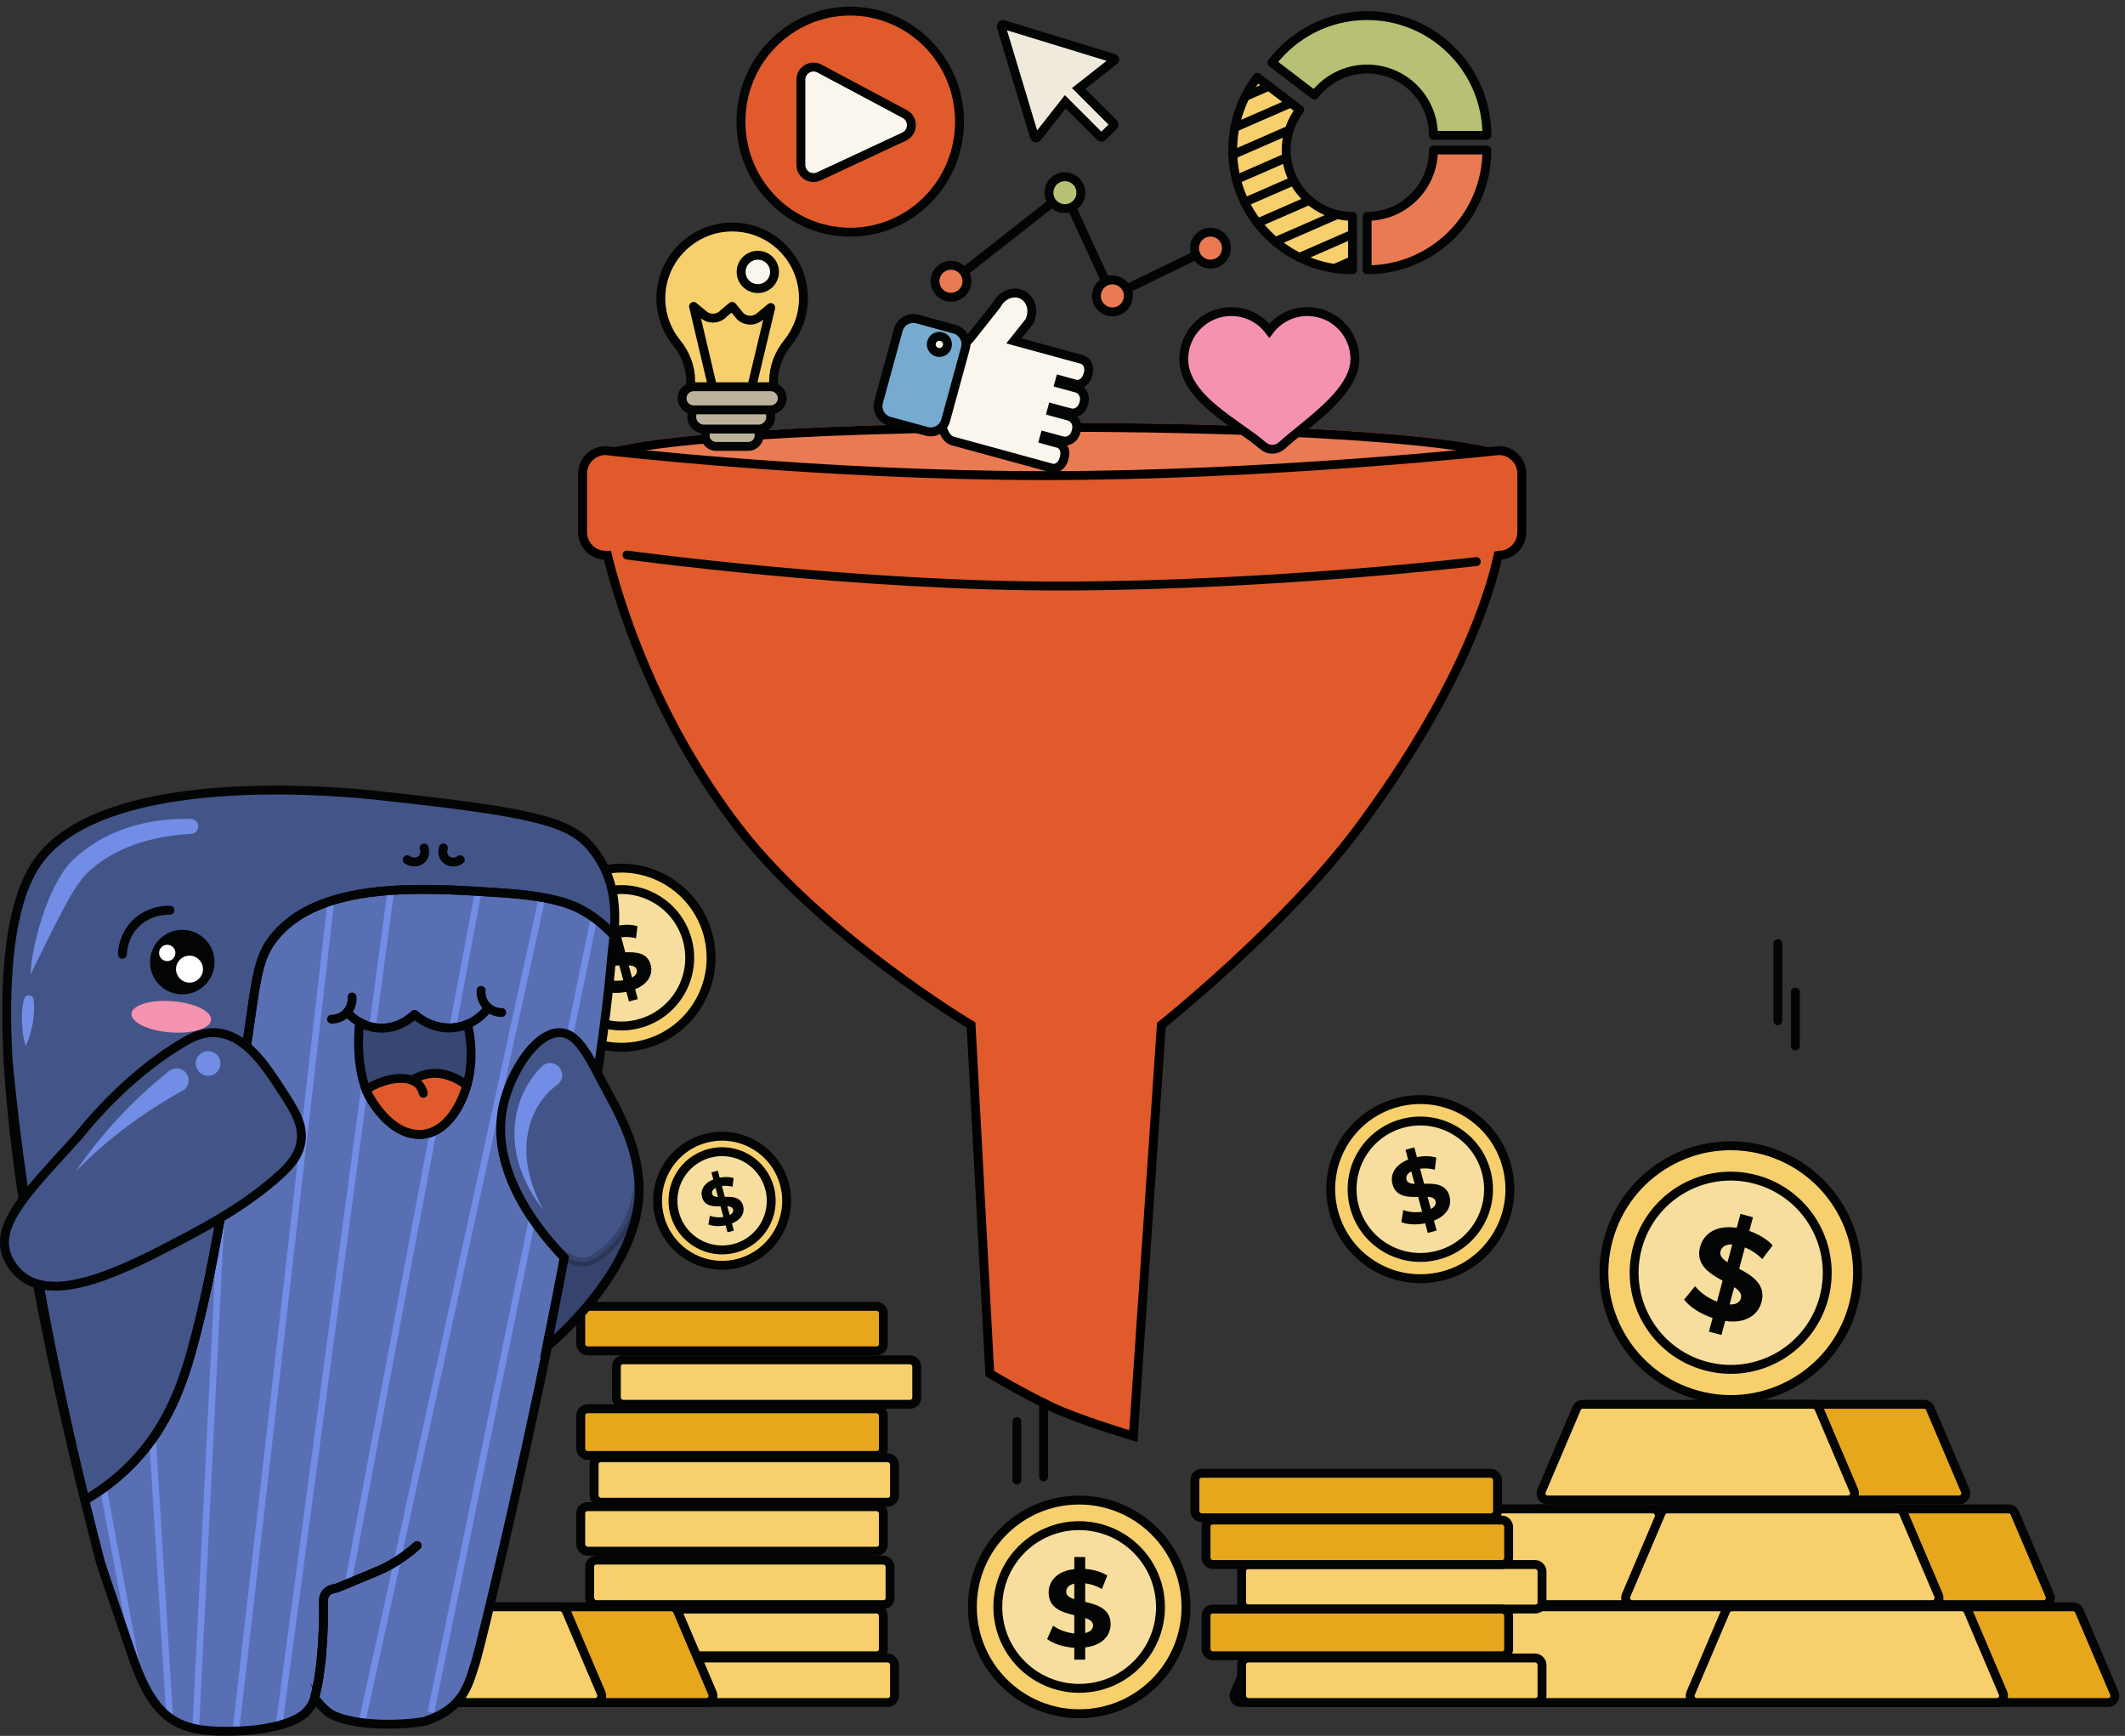 <svg width="955" height="780" viewBox="0 0 955 780" fill="none" xmlns="http://www.w3.org/2000/svg">
<rect x="0" y="0" width="955" height="780" fill="#333333" stroke="none"/>
<path d="M429.934 124.762L478.582 86.576L499.919 132.95L544.01 111.497" stroke="#020504" stroke-width="4" stroke-linecap="round" stroke-linejoin="round"/>
<path d="M423.793 132.591C427.224 134.572 431.613 133.397 433.594 129.965C435.576 126.533 434.4 122.144 430.968 120.163C427.536 118.181 423.148 119.357 421.166 122.789C419.185 126.221 420.361 130.61 423.793 132.591Z" fill="#EA7A53" stroke="#020504" stroke-width="4" stroke-linecap="round" stroke-linejoin="round"/>
<path d="M496.332 139.165C499.764 141.146 504.152 139.97 506.133 136.538C508.115 133.106 506.939 128.718 503.507 126.737C500.075 124.755 495.687 125.931 493.705 129.363C491.724 132.795 492.9 137.183 496.332 139.165Z" fill="#EA7A53" stroke="#020504" stroke-width="4" stroke-linecap="round" stroke-linejoin="round"/>
<path d="M540.423 117.711C543.855 119.692 548.244 118.516 550.225 115.084C552.207 111.652 551.031 107.264 547.599 105.283C544.167 103.301 539.779 104.477 537.797 107.909C535.816 111.341 536.992 115.729 540.423 117.711Z" fill="#EA7A53" stroke="#020504" stroke-width="4" stroke-linecap="round" stroke-linejoin="round"/>
<path d="M474.996 92.79C478.428 94.772 482.816 93.596 484.797 90.164C486.779 86.732 485.603 82.344 482.171 80.362C478.739 78.381 474.351 79.556 472.369 82.988C470.388 86.42 471.564 90.809 474.996 92.79Z" fill="#B7C074" stroke="#020504" stroke-width="4" stroke-linecap="round" stroke-linejoin="round"/>
<path d="M677.187 523.94C671.434 502.469 649.361 489.713 627.885 495.448C606.41 501.184 593.664 523.239 599.417 544.71C605.17 566.18 627.243 578.936 648.719 573.201C670.194 567.466 682.94 545.411 677.187 523.94Z" fill="#F7D06D" stroke="#020504" stroke-width="4" stroke-miterlimit="10"/>
<path d="M667.912 526.452C663.53 510.101 646.722 500.387 630.369 504.754C614.016 509.122 604.311 525.917 608.692 542.268C613.073 558.619 629.882 568.333 646.235 563.966C662.588 559.598 672.293 542.803 667.912 526.452Z" fill="#F7DE9E" stroke="#020504" stroke-width="4" stroke-miterlimit="10"/>
<path d="M644.446 548.484L645.639 552.936L641.666 554L640.505 549.667C636.51 550.483 632.407 550.26 629.765 549.138L630.65 543.703C633.03 544.641 636.177 544.95 639.11 544.462L637.332 537.823C632.636 537.931 627.317 537.781 625.793 532.095C624.665 527.883 626.753 523.445 632.836 521.047L631.654 516.636L635.627 515.571L636.788 519.904C639.83 519.344 642.942 519.362 645.5 520.168L644.824 525.591C642.489 524.98 640.244 524.858 638.194 525.151L640.005 531.909C644.69 531.762 649.931 531.934 651.432 537.539C652.54 541.671 650.477 546.059 644.446 548.484ZM635.764 531.979L634.252 526.335C632.275 527.376 631.75 528.751 632.102 530.064C632.474 531.454 633.868 531.89 635.764 531.979ZM645.165 539.728C644.792 538.337 643.437 537.891 641.571 537.752L643.04 543.237C644.909 542.268 645.505 540.999 645.165 539.728Z" fill="#020504"/>
<path d="M620.546 723.825C621.017 722.718 622.103 722 623.306 722H726.694C727.897 722 728.983 722.718 729.454 723.825L745.199 760.825C746.041 762.804 744.589 765 742.438 765H607.562C605.411 765 603.959 762.804 604.801 760.825L620.546 723.825Z" fill="#E7A71D" stroke="#020504" stroke-width="4"/>
<path d="M570.546 723.825C571.017 722.718 572.103 722 573.306 722H676.694C677.897 722 678.983 722.718 679.454 723.825L695.199 760.825C696.041 762.804 694.589 765 692.438 765H557.562C555.411 765 553.959 762.804 554.801 760.825L570.546 723.825Z" fill="#F7D06D" stroke="#020504" stroke-width="4"/>
<path d="M720.546 723.825C721.017 722.718 722.103 722 723.306 722H826.694C827.897 722 828.983 722.718 829.454 723.825L845.199 760.825C846.041 762.804 844.589 765 842.438 765H707.562C705.411 765 703.959 762.804 704.801 760.825L720.546 723.825Z" fill="#E7A71D" stroke="#020504" stroke-width="4"/>
<path d="M670.546 723.825C671.017 722.718 672.103 722 673.306 722H776.694C777.897 722 778.983 722.718 779.454 723.825L795.199 760.825C796.041 762.804 794.589 765 792.438 765H657.562C655.411 765 653.959 762.804 654.801 760.825L670.546 723.825Z" fill="#F7D06D" stroke="#020504" stroke-width="4"/>
<path d="M825.546 723.825C826.017 722.718 827.103 722 828.306 722H931.694C932.897 722 933.983 722.718 934.454 723.825L950.199 760.825C951.041 762.804 949.589 765 947.438 765H812.562C810.411 765 808.959 762.804 809.801 760.825L825.546 723.825Z" fill="#E7A71D" stroke="#020504" stroke-width="4"/>
<path d="M775.546 723.825C776.017 722.718 777.103 722 778.306 722H881.694C882.897 722 883.983 722.718 884.454 723.825L900.199 760.825C901.041 762.804 899.589 765 897.438 765H762.562C760.411 765 758.959 762.804 759.801 760.825L775.546 723.825Z" fill="#F7D06D" stroke="#020504" stroke-width="4"/>
<path d="M686.546 679.825C687.017 678.718 688.103 678 689.306 678H792.694C793.897 678 794.983 678.718 795.454 679.825L811.199 716.825C812.041 718.804 810.589 721 808.438 721H673.562C671.411 721 669.959 718.804 670.801 716.825L686.546 679.825Z" fill="#E7A71D" stroke="#020504" stroke-width="4"/>
<path d="M636.546 679.825C637.017 678.718 638.103 678 639.306 678H742.694C743.897 678 744.983 678.718 745.454 679.825L761.199 716.825C762.041 718.804 760.589 721 758.438 721H623.562C621.411 721 619.959 718.804 620.801 716.825L636.546 679.825Z" fill="#F7D06D" stroke="#020504" stroke-width="4"/>
<path d="M796.546 679.825C797.017 678.718 798.103 678 799.306 678H902.694C903.897 678 904.983 678.718 905.454 679.825L921.199 716.825C922.041 718.804 920.589 721 918.438 721H783.562C781.411 721 779.959 718.804 780.801 716.825L796.546 679.825Z" fill="#E7A71D" stroke="#020504" stroke-width="4"/>
<path d="M746.546 679.825C747.017 678.718 748.103 678 749.306 678H852.694C853.897 678 854.983 678.718 855.454 679.825L871.199 716.825C872.041 718.804 870.589 721 868.438 721H733.562C731.411 721 729.959 718.804 730.801 716.825L746.546 679.825Z" fill="#F7D06D" stroke="#020504" stroke-width="4"/>
<path d="M758.546 632.825C759.017 631.718 760.103 631 761.306 631H864.694C865.897 631 866.983 631.718 867.454 632.825L883.199 669.825C884.041 671.804 882.589 674 880.438 674H745.562C743.411 674 741.959 671.804 742.801 669.825L758.546 632.825Z" fill="#E7A71D" stroke="#020504" stroke-width="4"/>
<path d="M708.546 632.825C709.017 631.718 710.103 631 711.306 631H814.694C815.897 631 816.983 631.718 817.454 632.825L833.199 669.825C834.041 671.804 832.589 674 830.438 674H695.562C693.411 674 691.959 671.804 692.801 669.825L708.546 632.825Z" fill="#F7D06D" stroke="#020504" stroke-width="4"/>
<path d="M352.535 532.055C348.39 516.586 332.487 507.396 317.015 511.528C301.543 515.66 292.36 531.55 296.505 547.019C300.65 562.488 316.553 571.679 332.025 567.546C347.497 563.414 356.68 547.524 352.535 532.055Z" fill="#F7D06D" stroke="#020504" stroke-width="4" stroke-miterlimit="10"/>
<path d="M345.853 533.865C342.696 522.085 330.586 515.086 318.804 518.233C307.023 521.379 300.031 533.48 303.187 545.26C306.344 557.04 318.453 564.039 330.235 560.892C342.017 557.746 349.009 545.645 345.853 533.865Z" fill="#F7DE9E" stroke="#020504" stroke-width="4" stroke-miterlimit="10"/>
<path d="M328.946 549.738L329.806 552.946L326.943 553.713L326.107 550.591C323.228 551.179 320.272 551.018 318.368 550.209L319.006 546.294C320.721 546.97 322.988 547.192 325.102 546.841L323.82 542.058C320.437 542.136 316.605 542.027 315.507 537.931C314.694 534.896 316.199 531.699 320.582 529.971L319.73 526.793L322.592 526.026L323.429 529.147C325.62 528.744 327.862 528.757 329.705 529.338L329.219 533.245C327.536 532.805 325.919 532.717 324.442 532.928L325.746 537.796C329.122 537.691 332.897 537.814 333.979 541.853C334.777 544.83 333.291 547.991 328.946 549.738ZM322.691 537.847L321.601 533.781C320.177 534.531 319.799 535.522 320.053 536.467C320.321 537.469 321.325 537.783 322.691 537.847ZM329.464 543.43C329.195 542.428 328.219 542.106 326.874 542.006L327.933 545.958C329.279 545.26 329.709 544.346 329.464 543.43Z" fill="#020504"/>
<path d="M532.992 722.078C532.992 695.569 511.502 674.061 484.993 674.039C458.484 674.018 436.994 695.49 436.994 721.999C436.994 748.508 458.484 770.016 484.993 770.038C511.502 770.059 532.992 748.587 532.992 722.078Z" fill="#F7D06D" stroke="#020504" stroke-width="4" stroke-miterlimit="10"/>
<path d="M521.533 722.109C521.533 701.921 505.169 685.543 484.984 685.526C464.798 685.51 448.434 701.862 448.434 722.049C448.434 742.237 464.798 758.615 484.984 758.632C505.169 758.649 521.533 742.297 521.533 722.109Z" fill="#F7DE9E" stroke="#020504" stroke-width="4" stroke-miterlimit="10"/>
<path d="M487.7 740.246V745.743H482.795V740.393C477.941 740.099 473.283 738.576 470.586 736.467L473.283 730.48C475.735 732.296 479.265 733.622 482.795 733.966V725.769C477.352 724.444 471.272 722.629 471.272 715.609C471.272 710.408 475.047 705.941 482.795 705.056V699.609H487.7V704.959C491.377 705.253 494.957 706.235 497.654 707.953L495.202 713.991C492.701 712.566 490.152 711.733 487.7 711.438V719.781C493.143 721.058 499.127 722.873 499.127 729.794C499.127 734.896 495.397 739.314 487.7 740.246ZM482.793 718.553V711.585C480.195 712.174 479.166 713.596 479.166 715.217C479.166 716.932 480.637 717.865 482.793 718.553ZM491.23 730.381C491.23 728.664 489.807 727.731 487.7 726.995V733.767C490.152 733.228 491.23 731.95 491.23 730.381Z" fill="#020504"/>
<path d="M469 626V663.582" stroke="#020504" stroke-width="4" stroke-linecap="round"/>
<path d="M457 638.764V665" stroke="#020504" stroke-width="4" stroke-linecap="round"/>
<path d="M799 424V458.691" stroke="#020504" stroke-width="4" stroke-linecap="round"/>
<path d="M806.855 445.782V470" stroke="#020504" stroke-width="4" stroke-linecap="round"/>
<rect x="558" y="745" width="135" height="20" rx="3" fill="#F7D06D" stroke="#020504" stroke-width="4"/>
<rect x="558" y="703" width="135" height="20" rx="3" fill="#F7D06D" stroke="#020504" stroke-width="4"/>
<rect x="542" y="723" width="136" height="21" rx="3" fill="#E7A71D" stroke="#020504" stroke-width="4"/>
<rect x="542" y="683" width="136" height="20" rx="3" fill="#E7A71D" stroke="#020504" stroke-width="4"/>
<rect x="537" y="662" width="136" height="20" rx="3" fill="#E7A71D" stroke="#020504" stroke-width="4"/>
<path d="M832.849 586.642C840.996 556.238 822.959 524.967 792.562 516.796C762.166 508.624 730.92 526.647 722.774 557.05C714.627 587.453 732.665 618.724 763.061 626.895C793.458 635.067 824.703 617.045 832.849 586.642Z" fill="#F7D06D" stroke="#020504" stroke-width="4" stroke-miterlimit="10"/>
<path d="M819.699 583.156C825.903 560.003 812.168 536.189 789.022 529.967C765.876 523.745 742.083 537.47 735.88 560.623C729.676 583.776 743.41 607.589 766.556 613.811C789.702 620.034 813.495 606.309 819.699 583.156Z" fill="#F7DE9E" stroke="#020504" stroke-width="4" stroke-miterlimit="10"/>
<path d="M775.322 593.559L773.633 599.863L768.007 598.356L769.651 592.22C764.174 590.391 759.301 587.213 756.855 583.966L761.788 577.929C764.042 580.764 767.683 583.37 771.626 584.849L774.145 575.448C768.31 572.256 761.894 568.306 764.051 560.255C765.65 554.29 771.353 550.327 780.51 551.693L782.184 545.446L787.81 546.953L786.166 553.089C790.293 554.556 794.096 556.782 796.662 559.581L791.994 565.752C789.563 563.35 786.896 561.611 784.175 560.519L781.611 570.088C787.461 573.225 793.765 577.146 791.639 585.083C790.071 590.935 784.435 594.855 775.322 593.559ZM776.36 567.172L778.502 559.179C775.341 559.057 773.724 560.372 773.226 562.23C772.699 564.198 774.099 565.719 776.36 567.172ZM782.402 583.33C782.93 581.36 781.584 579.853 779.394 578.362L777.313 586.129C780.291 586.263 781.92 585.13 782.402 583.33Z" fill="#020504"/>
<rect x="267" y="745" width="135" height="20" rx="3" fill="#F7D06D" stroke="#020504" stroke-width="4"/>
<rect x="267" y="655" width="135" height="20" rx="3" fill="#F7D06D" stroke="#020504" stroke-width="4"/>
<rect x="265" y="701" width="135" height="20" rx="3" fill="#F7D06D" stroke="#020504" stroke-width="4"/>
<rect x="277" y="611" width="135" height="20" rx="3" fill="#F7D06D" stroke="#020504" stroke-width="4"/>
<rect x="261" y="723" width="136" height="21" rx="3" fill="#F7D06D" stroke="#020504" stroke-width="4"/>
<rect x="261" y="633" width="136" height="21" rx="3" fill="#E7A71D" stroke="#020504" stroke-width="4"/>
<rect x="261" y="677" width="136" height="20" rx="3" fill="#F7D06D" stroke="#020504" stroke-width="4"/>
<rect x="261" y="587" width="136" height="20" rx="3" fill="#E7A71D" stroke="#020504" stroke-width="4"/>
<path d="M195.546 723.825C196.017 722.718 197.103 722 198.306 722H301.694C302.897 722 303.983 722.718 304.454 723.825L320.199 760.825C321.041 762.804 319.589 765 317.438 765H182.562C180.411 765 178.959 762.804 179.801 760.825L195.546 723.825Z" fill="#E7A71D" stroke="#020504" stroke-width="4"/>
<path d="M145.546 723.825C146.017 722.718 147.103 722 148.306 722H251.694C252.897 722 253.983 722.718 254.454 723.825L270.199 760.825C271.041 762.804 269.589 765 267.438 765H132.562C130.411 765 128.959 762.804 129.801 760.825L145.546 723.825Z" fill="#F7D06D" stroke="#020504" stroke-width="4"/>
<path d="M318.187 419.94C312.434 398.47 290.361 385.714 268.885 391.449C247.41 397.184 234.664 419.239 240.417 440.71C246.17 462.181 268.243 474.937 289.719 469.202C311.194 463.466 323.94 441.411 318.187 419.94Z" fill="#F7D06D" stroke="#020504" stroke-width="4" stroke-miterlimit="10"/>
<path d="M308.912 422.453C304.53 406.102 287.722 396.388 271.369 400.755C255.016 405.122 245.311 421.918 249.692 438.268C254.073 454.619 270.882 464.334 287.235 459.966C303.588 455.599 313.293 438.803 308.912 422.453Z" fill="#F7DE9E" stroke="#020504" stroke-width="4" stroke-miterlimit="10"/>
<path d="M285.446 444.484L286.639 448.936L282.666 450.001L281.505 445.668C277.51 446.484 273.407 446.261 270.765 445.138L271.65 439.704C274.03 440.642 277.177 440.951 280.11 440.462L278.332 433.824C273.636 433.932 268.317 433.781 266.793 428.096C265.665 423.883 267.753 419.446 273.836 417.048L272.654 412.636L276.627 411.571L277.788 415.904C280.83 415.344 283.942 415.363 286.5 416.169L285.824 421.591C283.489 420.981 281.244 420.859 279.194 421.152L281.005 427.909C285.69 427.763 290.931 427.934 292.432 433.539C293.54 437.672 291.477 442.059 285.446 444.484ZM276.764 427.98L275.252 422.336C273.275 423.377 272.75 424.752 273.102 426.064C273.474 427.454 274.868 427.89 276.764 427.98ZM286.165 435.729C285.792 434.337 284.437 433.891 282.571 433.752L284.04 439.237C285.909 438.268 286.505 437 286.165 435.729Z" fill="#020504"/>
<path d="M265.654 206.419C265.654 196.746 356.32 190 472.878 190C589.435 190 680.988 197.075 680.988 206.748C680.988 221.571 589.435 238.972 472.878 238.972C356.32 238.972 265.654 221.241 265.654 206.419Z" fill="#E05A2C"/>
<path d="M267.633 206.554C267.632 206.554 267.634 206.55 267.637 206.543C267.635 206.55 267.633 206.554 267.633 206.554ZM267.657 206.511C267.695 206.454 267.786 206.341 267.986 206.173C268.451 205.783 269.267 205.308 270.537 204.787C273.058 203.753 276.9 202.725 282.021 201.737C292.231 199.766 307.118 198.022 325.712 196.576C362.879 193.686 414.629 192 472.878 192C531.124 192 583.095 193.768 620.483 196.74C639.188 198.227 654.186 200.012 664.48 202.013C669.642 203.018 673.521 204.058 676.068 205.102C677.351 205.627 678.177 206.107 678.65 206.501C678.853 206.671 678.945 206.784 678.985 206.842C678.934 207.653 678.22 208.987 675.686 210.745C673.165 212.494 669.323 214.319 664.189 216.153C653.947 219.811 638.993 223.352 620.315 226.446C582.984 232.628 531.068 236.972 472.878 236.972C414.689 236.972 362.997 232.546 325.89 226.282C307.323 223.148 292.482 219.566 282.324 215.879C277.233 214.03 273.425 212.193 270.928 210.437C268.417 208.671 267.706 207.33 267.657 206.511ZM679.01 206.887C679.01 206.887 679.008 206.884 679.005 206.876C679.009 206.883 679.01 206.887 679.01 206.887Z" fill="#EA7A53" stroke="black" stroke-width="4"/>
<path d="M272.158 202.46C266.463 202.46 261.832 207.091 261.832 212.789V239.173C261.832 244.869 266.463 249.501 272.158 249.501C272.158 249.501 272.998 249.572 273.007 249.572C277.475 267.769 292.968 321.513 332.215 372.303C369.529 420.593 436.41 460.584 436.41 460.584L444.828 617.214C444.828 617.214 465.389 629.406 478.004 634.545C490.62 639.683 509.341 645.296 509.341 645.296L521.931 460.584C521.931 460.584 577.572 416.226 610.283 372.303C656.504 310.233 669.585 266.545 673.239 249.572L673.594 249.501C679.29 249.501 683.921 244.869 683.921 239.173V212.789C683.921 207.091 679.29 202.46 673.594 202.46C673.594 202.46 570.013 213.708 469.657 213.708C369.3 213.708 272.158 202.46 272.158 202.46Z" fill="#E05A2C" stroke="black" stroke-width="4"/>
<path d="M281.785 249.383C281.785 249.383 385.688 263.699 479.915 263.318C574.145 262.939 663.46 252.324 663.46 252.324" stroke="#020504" stroke-width="4" stroke-miterlimit="10" stroke-linecap="round" stroke-linejoin="round"/>
<g clip-path="url(#clip0_257_2856)">
<path d="M275.9 420.38C275.83 421.26 275.74 422.13 275.66 422.99C275.66 422.99 275.66 423.01 275.66 423.02C275.57 423.86 275.48 424.7 275.39 425.52C275.35 425.93 275.31 426.33 275.26 426.73V426.75C275.23 427.06 275.19 427.37 275.15 427.68C275.12 427.98 275.09 428.29 275.05 428.59C275.03 428.77 275.01 428.95 274.99 429.13C274.95 429.45 274.92 429.77 274.89 430.09C274.84 430.51 274.8 430.92 274.77 431.32C274.72 431.73 274.68 432.13 274.65 432.52C274.55 433.7 274.44 434.9 274.33 436.11C274.21 437.32 274.09 438.53 273.97 439.75C273.97 439.76 273.98 439.77 273.98 439.77C273.98 439.78 273.97 439.78 273.97 439.79C273.81 441.41 273.64 443.05 273.46 444.7C273.44 444.92 273.42 445.15 273.39 445.37C268.86 486.67 259.12 540.8 248.78 591.84C248.5 593.2 248.22 594.55 247.95 595.9C247.74 596.95 247.52 598 247.3 599.04C245.6 607.22 243.89 615.27 242.18 623.14C241.75 625.11 241.33 627.06 240.91 629.01C240.48 630.95 240.06 632.88 239.64 634.8C239.39 635.93 239.15 637.06 238.9 638.18C235.57 653.22 232.35 667.38 229.39 680.16C228.23 685.16 227.11 689.95 226.03 694.5C225.58 696.43 225.13 698.31 224.7 700.15C224.47 701.13 224.24 702.08 224.02 703.03C223.56 704.95 223.11 706.81 222.68 708.62C222.5 709.38 222.32 710.14 222.13 710.89C221.3 714.38 220.51 717.65 219.78 720.67C219.72 720.93 219.65 721.19 219.59 721.45C219.13 723.33 218.69 725.11 218.29 726.78C218 727.97 217.72 729.1 217.45 730.18C217.29 730.84 217.14 731.47 216.99 732.09C216.74 733.11 216.5 734.07 216.27 734.97C215.85 736.7 215.47 738.21 215.15 739.5C215.11 739.93 215.06 740.41 214.99 740.91C214.98 741.06 214.96 741.21 214.93 741.37C214.87 741.77 214.81 742.19 214.73 742.63C214.56 743.63 214.33 744.71 214.02 745.86C213.97 746.04 213.92 746.2 213.88 746.36C213.78 746.72 213.67 747.09 213.55 747.46C213.51 747.59 213.47 747.73 213.42 747.87C213.35 748.09 213.27 748.31 213.2 748.54C210.22 757.96 207.6 767.79 191.28 773.3C188.35 774.29 163.58 777 149.75 770.72C147.89 769.88 145.83 768.02 144.19 766.26C144.17 766.25 144.16 766.23 144.14 766.2C142.86 764.81 141.85 763.5 141.4 762.81H141.39C141.3 763.11 141.21 763.39 141.13 763.66C140.85 764.48 140.53 765.2 140.13 765.9C139.72 766.62 139.26 767.29 138.76 767.93C138.26 768.55 137.73 769.14 137.16 769.69C137.03 769.82 136.9 769.94 136.76 770.05C136.72 770.1 136.69 770.13 136.65 770.14C136.51 770.26 136.35 770.38 136.18 770.51C136.11 770.57 136.04 770.63 135.97 770.67C134.19 771.99 130.93 773.78 125.4 775.26C120.93 776.45 114.98 777.44 107.12 777.78C107.06 777.79 107 777.79 106.95 777.79C106.62 777.8 106.3 777.81 105.98 777.82C104.69 777.85 103.43 777.88 102.19 777.9C101.95 777.91 101.71 777.91 101.47 777.91C96.37 777.93 91.91 777.62 87.95 776.8C85.25 776.25 82.79 775.46 80.51 774.38C79.01 773.67 77.6 772.84 76.25 771.85C70.4 767.63 65.84 760.74 61.57 749.91C60.67 747.6 59.78 745.13 58.89 742.46C57.8 739.17 51.6 721.15 47.9 710.25C43.19 693.21 39.12 678 38.15 674.01C38.15 674.01 38.15 674.01 38.15 674C40.83 672.46 43.61 670.7 46.43 668.68C47 668.27 47.57 667.85 48.14 667.42C48.52 667.14 48.9 666.85 49.28 666.55C49.67 666.26 50.05 665.95 50.43 665.65C51.19 665.04 51.94 664.42 52.7 663.78C53.08 663.45 53.47 663.12 53.85 662.79C54.6 662.12 55.36 661.44 56.11 660.74C56.21 660.64 56.32 660.55 56.42 660.44C56.95 659.94 57.47 659.44 57.98 658.94C58.14 658.78 58.3 658.62 58.45 658.47C58.6 658.32 58.75 658.17 58.9 658.01C59.21 657.71 59.5 657.4 59.79 657.1C60.96 655.88 62.08 654.64 63.15 653.39C63.15 653.39 63.16 653.39 63.16 653.38C63.69 652.76 64.22 652.14 64.73 651.51C65.76 650.24 66.74 648.97 67.68 647.68C67.98 647.27 68.27 646.87 68.55 646.46C68.72 646.23 68.89 645.99 69.05 645.76C69.5 645.11 69.94 644.46 70.37 643.81C70.79 643.16 71.21 642.51 71.61 641.86C71.61 641.86 71.62 641.86 71.62 641.85C72.02 641.21 72.42 640.55 72.8 639.9C73.45 638.81 74.07 637.71 74.67 636.61C74.86 636.26 75.05 635.9 75.23 635.55C75.86 634.37 76.46 633.18 77.03 632C77.07 631.92 77.11 631.84 77.14 631.76C77.18 631.68 77.22 631.6 77.26 631.52C77.5 631.02 77.73 630.52 77.96 630.02C78.22 629.44 78.48 628.85 78.74 628.28C78.99 627.71 79.24 627.13 79.48 626.55C79.72 625.97 79.96 625.39 80.19 624.82C80.42 624.24 80.65 623.66 80.87 623.09C81.09 622.51 81.31 621.94 81.52 621.36C81.68 620.95 81.83 620.54 81.97 620.14C82 620.06 82.03 619.99 82.05 619.92C82.73 618.03 83.36 616.15 83.95 614.29C83.97 614.21 84 614.13 84.02 614.05C84.14 613.69 84.25 613.32 84.36 612.96C84.48 612.6 84.58 612.24 84.69 611.88C85.03 610.77 85.36 609.66 85.67 608.55C85.84 607.95 86.01 607.35 86.18 606.74C86.19 606.71 86.2 606.67 86.21 606.62C86.89 604.15 87.53 601.72 88.13 599.36C88.45 598.09 88.77 596.83 89.08 595.57C89.43 594.19 89.77 592.81 90.1 591.43C90.23 590.9 90.35 590.37 90.48 589.84C90.56 589.51 90.64 589.18 90.71 588.86C90.76 588.66 90.8 588.46 90.85 588.27C90.97 587.74 91.1 587.21 91.22 586.68C91.25 586.55 91.28 586.41 91.31 586.28C91.43 585.76 91.55 585.24 91.67 584.72C91.75 584.38 91.83 584.04 91.9 583.69C92.16 582.56 92.41 581.43 92.66 580.29C92.9 579.21 93.13 578.13 93.36 577.04C93.45 576.63 93.54 576.22 93.62 575.8C93.68 575.55 93.73 575.3 93.78 575.05C94.1 573.52 94.42 571.96 94.74 570.39C95.06 568.81 95.38 567.22 95.69 565.6C95.7 565.49 95.73 565.38 95.75 565.27C95.83 564.85 95.91 564.43 95.99 564C96.03 563.79 96.07 563.59 96.11 563.38C96.15 563.19 96.19 563 96.22 562.81C96.28 562.46 96.35 562.1 96.42 561.75C96.46 561.54 96.49 561.34 96.53 561.13C96.7 560.25 96.86 559.36 97.03 558.46C97.08 558.16 97.14 557.85 97.2 557.54C97.27 557.13 97.35 556.71 97.42 556.29H97.43C97.43 556.29 97.44 556.23 97.44 556.2C97.66 554.99 97.87 553.77 98.09 552.53C98.14 552.3 98.18 552.06 98.22 551.82C98.29 551.42 98.36 551.01 98.43 550.6C98.76 548.7 99.1 546.76 99.43 544.77C99.86 542.22 100.3 539.59 100.74 536.88C101 535.26 101.27 533.6 101.54 531.91C101.66 531.16 101.78 530.4 101.9 529.63C102.08 528.47 102.27 527.29 102.46 526.1C102.76 524.16 103.06 522.19 103.38 520.16C103.46 519.58 103.55 518.99 103.65 518.4C103.73 517.86 103.81 517.31 103.9 516.76C104.02 515.96 104.14 515.15 104.27 514.33C104.68 511.58 105.11 508.73 105.55 505.8C105.72 504.64 105.9 503.46 106.08 502.26C106.25 501.07 106.43 499.86 106.61 498.63C106.75 497.69 106.89 496.74 107.03 495.78C107.04 495.76 107.04 495.74 107.04 495.72C107.19 494.75 107.33 493.78 107.47 492.8C107.47 492.78 107.48 492.76 107.48 492.75C107.54 492.33 107.6 491.91 107.66 491.49C107.75 490.93 107.83 490.37 107.92 489.8C108.34 486.94 108.77 484.01 109.2 480.98C109.24 480.76 109.27 480.54 109.3 480.32C109.3 480.3 109.31 480.28 109.3 480.26C109.39 479.64 109.48 479.01 109.58 478.38C109.65 477.93 109.71 477.49 109.78 477.04C109.78 477.02 109.78 477 109.78 476.98C109.78 476.95 109.79 476.92 109.8 476.88C109.88 476.3 109.96 475.71 110.05 475.11C110.08 474.92 110.11 474.72 110.14 474.52C110.18 474.24 110.23 473.96 110.26 473.67C110.58 471.42 110.92 469.12 111.26 466.78C111.42 465.6 111.6 464.41 111.77 463.21C112.11 460.82 112.46 458.39 112.82 455.91C113.12 453.84 113.4 451.89 113.68 450.06C113.7 449.9 113.72 449.74 113.75 449.58C113.8 449.26 113.84 448.94 113.89 448.63C113.89 448.57 113.91 448.51 113.92 448.45C113.96 448.2 113.99 447.96 114.03 447.72C114.06 447.51 114.1 447.3 114.13 447.09C114.21 446.58 114.28 446.09 114.37 445.6C114.43 445.23 114.49 444.86 114.55 444.5C114.61 444.11 114.67 443.73 114.74 443.36C114.75 443.35 114.75 443.34 114.74 443.33C114.77 443.17 114.8 443 114.83 442.84C114.85 442.72 114.88 442.59 114.9 442.47C114.93 442.33 114.95 442.19 114.97 442.06C115 441.91 115.03 441.75 115.06 441.6C115.1 441.36 115.14 441.13 115.19 440.9C115.19 440.85 115.2 440.79 115.22 440.74C115.35 440.04 115.48 439.36 115.63 438.7C115.65 438.62 115.67 438.54 115.68 438.46C115.7 438.4 115.71 438.35 115.72 438.3C115.76 438.07 115.81 437.84 115.86 437.61C115.87 437.58 115.88 437.55 115.89 437.52C115.89 437.44 115.92 437.36 115.94 437.28C116.07 436.7 116.21 436.13 116.35 435.58C116.44 435.23 116.53 434.89 116.62 434.56C116.75 434.09 116.88 433.63 117.02 433.17C117.15 432.72 117.3 432.27 117.44 431.84C117.57 431.44 117.7 431.05 117.84 430.67C117.91 430.5 117.97 430.32 118.04 430.15C118.04 430.14 118.04 430.13 118.05 430.13C118.12 429.93 118.2 429.74 118.28 429.54C118.39 429.25 118.51 428.96 118.64 428.68C118.78 428.34 118.93 428.01 119.09 427.69C119.28 427.3 119.46 426.92 119.66 426.54C119.86 426.16 120.07 425.79 120.27 425.42C120.49 425.03 120.71 424.67 120.94 424.3C121.17 423.95 121.4 423.59 121.64 423.25C121.81 423.02 121.98 422.78 122.15 422.55C122.53 422.04 122.92 421.54 123.32 421.05C123.63 420.66 123.96 420.28 124.29 419.9C124.45 419.71 124.62 419.52 124.79 419.33C124.83 419.29 124.86 419.25 124.9 419.21C125.07 419.02 125.25 418.83 125.42 418.65C125.55 418.51 125.69 418.37 125.82 418.23C126.01 418.04 126.2 417.85 126.39 417.66C126.64 417.41 126.89 417.17 127.14 416.93C127.16 416.91 127.18 416.89 127.2 416.87C127.39 416.69 127.59 416.51 127.79 416.33C127.92 416.21 128.04 416.1 128.17 415.99C128.54 415.66 128.91 415.34 129.29 415.03C129.4 414.93 129.51 414.84 129.62 414.76C129.69 414.69 129.77 414.63 129.84 414.58C130.01 414.44 130.18 414.31 130.35 414.17C130.72 413.88 131.09 413.6 131.47 413.32C131.97 412.95 132.48 412.59 133 412.24C133.44 411.94 133.89 411.65 134.35 411.36C134.5 411.26 134.65 411.17 134.81 411.07C135.27 410.79 135.73 410.51 136.2 410.24C136.67 409.97 137.15 409.71 137.63 409.45C137.82 409.35 138.01 409.25 138.2 409.15C138.35 409.07 138.5 408.99 138.65 408.92C138.96 408.75 139.27 408.6 139.58 408.45C140.15 408.17 140.74 407.89 141.33 407.63C141.75 407.44 142.17 407.25 142.6 407.07C142.69 407.04 142.78 407 142.86 406.96C142.98 406.91 143.11 406.86 143.23 406.8C143.29 406.78 143.35 406.76 143.4 406.73C143.48 406.7 143.55 406.67 143.63 406.64C143.74 406.6 143.85 406.56 143.96 406.52C144.48 406.31 145 406.11 145.53 405.92C145.6 405.89 145.67 405.86 145.73 405.84C146.44 405.58 147.16 405.33 147.88 405.09C148.15 405 148.42 404.91 148.7 404.82C148.98 404.73 149.26 404.64 149.54 404.56C149.64 404.53 149.75 404.49 149.85 404.47C149.98 404.42 150.12 404.38 150.26 404.34L150.98 404.13C151.27 404.05 151.55 403.97 151.84 403.89C151.98 403.84 152.13 403.8 152.28 403.77C152.43 403.73 152.57 403.69 152.72 403.65C152.79 403.63 152.87 403.61 152.94 403.59C153.48 403.45 154.02 403.31 154.56 403.18C154.73 403.14 154.9 403.1 155.06 403.06C155.17 403.03 155.28 403.01 155.39 402.98C155.96 402.85 156.53 402.72 157.1 402.6C157.31 402.56 157.52 402.51 157.74 402.46C158.22 402.37 158.69 402.27 159.17 402.18C159.22 402.16 159.28 402.15 159.33 402.15C159.52 402.11 159.71 402.07 159.9 402.04C159.99 402.02 160.08 402.01 160.16 401.99C160.21 401.99 160.27 401.97 160.32 401.96C160.71 401.89 161.1 401.82 161.49 401.76C161.76 401.71 162.03 401.66 162.3 401.62C163.25 401.46 164.21 401.31 165.17 401.18C165.72 401.1 166.28 401.03 166.84 400.96C167.15 400.92 167.46 400.88 167.77 400.84C168.02 400.81 168.28 400.78 168.53 400.75C168.73 400.73 168.93 400.7 169.13 400.68C169.44 400.65 169.76 400.61 170.07 400.58C170.16 400.57 170.24 400.56 170.32 400.55C170.47 400.53 170.62 400.52 170.77 400.51C170.9 400.49 171.03 400.48 171.16 400.47C171.21 400.46 171.26 400.46 171.31 400.46C171.64 400.42 171.98 400.39 172.32 400.36C172.47 400.35 172.63 400.34 172.78 400.32C173.14 400.29 173.5 400.26 173.85 400.23C174.45 400.19 175.04 400.14 175.63 400.1C176.84 400.02 178.05 399.95 179.27 399.89C179.83 399.86 180.39 399.84 180.95 399.81C181.51 399.79 182.07 399.77 182.63 399.75C183.9 399.71 185.18 399.68 186.45 399.66H186.62C187.84 399.64 189.06 399.63 190.29 399.63C193.41 399.63 196.52 399.69 199.63 399.78C200.67 399.81 201.7 399.85 202.73 399.89C203.28 399.91 203.83 399.93 204.38 399.96C204.86 399.97 205.33 399.99 205.81 400.01C205.9 400.01 205.99 400.01 206.07 400.02C206.58 400.05 207.07 400.08 207.57 400.1C208.55 400.15 209.53 400.2 210.5 400.25C210.98 400.27 211.45 400.3 211.92 400.32C212.19 400.34 212.45 400.35 212.71 400.37C213.45 400.42 214.19 400.46 214.94 400.5C215.66 400.55 216.37 400.59 217.08 400.63C217.27 400.64 217.45 400.65 217.64 400.67C218.17 400.71 218.7 400.74 219.22 400.78C221.37 400.92 223.49 401.06 225.57 401.2C226.49 401.26 227.38 401.33 228.25 401.4C228.69 401.43 229.12 401.47 229.54 401.5C231.75 401.68 233.81 401.89 235.73 402.11C236.65 402.22 237.53 402.33 238.39 402.44H238.44C238.59 402.46 238.74 402.48 238.89 402.5C239.25 402.55 239.61 402.6 239.96 402.66C240.33 402.71 240.68 402.76 241.03 402.82C241.39 402.87 241.75 402.93 242.11 402.98C242.22 403 242.33 403.02 242.44 403.04C242.84 403.1 243.23 403.17 243.61 403.24C244 403.3 244.38 403.37 244.76 403.45C245.13 403.51 245.5 403.58 245.86 403.66C246.39 403.76 246.9 403.87 247.4 403.98C247.59 404.01 247.77 404.05 247.95 404.09C248.2 404.15 248.44 404.2 248.68 404.26C249.75 404.51 250.75 404.77 251.69 405.03C252.23 405.18 252.76 405.34 253.26 405.49C253.36 405.52 253.45 405.55 253.55 405.58C254.99 406.03 256.28 406.5 257.45 406.99C257.73 407.1 258 407.22 258.26 407.33C260.22 408.17 261.86 409.06 263.32 409.95C263.65 410.15 263.96 410.34 264.27 410.54C265.12 411.08 265.95 411.65 266.76 412.24C266.79 412.25 266.81 412.26 266.84 412.28C266.88 412.31 266.91 412.34 266.95 412.37C267.22 412.56 267.49 412.75 267.76 412.96C267.91 413.07 268.05 413.18 268.2 413.29C268.4 413.45 268.6 413.6 268.79 413.76C268.95 413.87 269.12 414 269.28 414.14C269.32 414.17 269.37 414.21 269.41 414.24C269.59 414.38 269.76 414.53 269.93 414.68C270.01 414.74 270.1 414.8 270.18 414.89C270.52 415.17 270.85 415.45 271.18 415.74C271.25 415.79 271.31 415.85 271.38 415.92C271.71 416.21 272.03 416.5 272.35 416.8C272.38 416.82 272.4 416.84 272.43 416.88C272.56 416.99 272.69 417.1 272.81 417.22C272.9 417.31 272.99 417.4 273.08 417.48C273.27 417.66 273.45 417.84 273.63 418.02C273.8 418.19 273.97 418.36 274.14 418.53C274.31 418.69 274.47 418.87 274.63 419.04C274.72 419.13 274.81 419.22 274.89 419.3C275.23 419.66 275.56 420.01 275.88 420.37L275.9 420.38Z" fill="#596FB4"/>
<path d="M125.399 775.27C130.929 773.79 134.189 772 135.969 770.68C135.709 770.9 135.449 771.1 135.179 771.3C134.909 771.5 134.639 771.69 134.369 771.88C132.669 773.01 130.769 773.93 128.719 774.67C127.909 774.95 127.079 775.21 126.239 775.45C125.939 775.53 125.639 775.61 125.339 775.69C125.199 775.72 125.059 775.76 124.929 775.8C119.349 777.17 113.079 777.59 107.119 777.79C114.979 777.45 120.929 776.46 125.399 775.27Z" fill="#596FB4"/>
<path d="M141.401 762.81C141.851 763.5 142.861 764.81 144.141 766.2C143.021 765.11 142.121 763.95 141.391 762.83C141.391 762.83 141.401 762.82 141.401 762.81Z" fill="#596FB4"/>
<path d="M273.389 445.37C273.249 446.72 273.099 448.08 272.939 449.45C272.789 450.82 272.629 452.2 272.459 453.58C271.149 464.69 269.529 476.38 267.689 488.44C265.619 502.02 263.259 516.06 260.709 530.26C259.859 534.99 258.989 539.74 258.099 544.5C257.999 545.07 257.889 545.64 257.779 546.22C256.989 550.4 256.189 554.59 255.389 558.78C254.769 561.95 254.149 565.12 253.529 568.28C252.909 571.44 252.279 574.6 251.649 577.75C251.339 579.32 251.019 580.89 250.699 582.46C250.059 585.6 249.419 588.73 248.779 591.84C259.119 540.8 268.859 486.67 273.389 445.37Z" fill="#596FB4"/>
<path d="M275.66 422.99C275.71 422.57 275.75 422.15 275.79 421.73C275.83 421.28 275.87 420.83 275.91 420.37" fill="#596FB4"/>
<path d="M274.771 431.32C274.731 431.72 274.691 432.12 274.661 432.51C274.551 433.7 274.451 434.9 274.331 436.11C274.281 436.71 274.221 437.32 274.161 437.93C274.101 438.53 274.041 439.14 273.971 439.75" fill="#596FB4"/>
<path d="M273.461 444.7C273.551 443.89 273.641 443.09 273.721 442.29C273.731 442.26 273.731 442.23 273.731 442.21C273.811 441.4 273.891 440.59 273.971 439.79" fill="#596FB4"/>
<path d="M214.02 745.86C217.39 733.71 232.73 670.15 247.3 599.04L214.02 745.86Z" fill="#596FB4"/>
<path d="M105.979 777.83C104.769 777.88 103.499 777.9 102.189 777.91L105.979 777.83Z" fill="#596FB4"/>
<path d="M3.641 476.7C7.651 548.84 29.731 642.49 45.141 701.94C45.281 702.48 46.381 705.76 47.901 710.26" fill="#596FB4"/>
<path d="M175.65 400.11L125.34 775.69" stroke="#718DE5" stroke-width="3" stroke-miterlimit="10"/>
<path d="M214.959 400.51L156.369 712.05" stroke="#718DE5" stroke-width="3" stroke-miterlimit="10"/>
<path d="M243.629 403.25L162.799 773.3" stroke="#718DE5" stroke-width="3" stroke-miterlimit="10"/>
<path d="M266.97 412.38L193.68 769.32" stroke="#718DE5" stroke-width="3" stroke-miterlimit="10"/>
<path d="M148.719 404.83L105.979 777.83" stroke="#718DE5" stroke-width="3" stroke-miterlimit="10"/>
<path d="M87.9 777.85L87.95 776.81L88.11 773.69L99.44 544.88V544.78" stroke="#718DE5" stroke-width="3" stroke-miterlimit="10"/>
<path d="M68.559 646.47V646.49L76.249 771.86" stroke="#718DE5" stroke-width="3" stroke-miterlimit="10"/>
<path d="M61.569 749.92V749.91L46.44 668.69V668.68" stroke="#718DE5" stroke-width="3" stroke-miterlimit="10"/>
<path d="M141.4 762.81C141.84 761.31 142.22 759.46 142.75 756.9C144.96 746.2 145.66 727.74 145.38 720.11C145.35 719.37 145.26 717.3 146.57 715.72C147.94 714.08 150.11 713.82 150.76 713.73C151.2 713.67 157.33 711.1 169.6 705.96C174.11 704.07 180.4 700.75 187.45 694.49" stroke="#020504" stroke-width="4" stroke-miterlimit="10" stroke-linecap="round"/>
<path d="M276.29 412.27C276.29 412.97 276.29 413.66 276.26 414.34C276.24 415.03 276.22 415.7 276.18 416.38V416.42C276.15 417.08 276.11 417.74 276.06 418.39C276.02 419.06 275.97 419.72 275.91 420.37C272.66 416.78 268.82 413.42 264.3 410.54C261.26 408.6 257.6 406.67 251.71 405.03C245.79 403.37 237.63 402.01 225.6 401.2C200.72 399.52 170.74 397.5 147.9 405.1C147.54 405.21 147.18 405.33 146.82 405.46C136.81 408.96 128.24 414.37 122.17 422.56C122 422.79 121.83 423.03 121.66 423.26C121.18 423.97 120.72 424.68 120.29 425.42C119.87 426.17 119.48 426.92 119.11 427.7C118.49 429 117.94 430.38 117.46 431.85C116.3 435.33 115.44 439.36 114.61 444.29C114.3 446.09 114 448.01 113.7 450.07C113.43 451.9 113.15 453.84 112.85 455.91C107.12 495.74 103.11 523.14 99.45 544.85C98.91 548.05 98.37 551.12 97.84 554.09C97.8 554.32 97.76 554.54 97.72 554.76C97.54 555.79 97.36 556.8 97.17 557.8C97.13 558.03 97.09 558.25 97.05 558.47C96.87 559.47 96.69 560.45 96.5 561.42C96.46 561.64 96.42 561.86 96.38 562.09C96.2 563.05 96.02 564 95.83 564.94C95.79 565.16 95.74 565.39 95.71 565.61C95.08 568.85 94.45 571.99 93.8 575.06C93.75 575.29 93.7 575.52 93.66 575.75C93.25 577.71 92.83 579.63 92.41 581.54C92.35 581.78 92.3 582.02 92.25 582.25C92.07 583.08 91.88 583.91 91.69 584.73C91.63 584.97 91.58 585.22 91.53 585.46C90.47 590.11 89.35 594.7 88.16 599.36C86.79 604.72 85.28 610.41 83.34 616.24C81.84 620.77 80.1 625.4 77.98 630.03C77.68 630.69 77.37 631.34 77.06 632C76.73 632.66 76.4 633.33 76.07 633.99C75.74 634.65 75.4 635.31 75.05 635.96C74.69 636.62 74.33 637.28 73.96 637.94C73.59 638.6 73.22 639.25 72.83 639.9C72.83 639.9 72.827 639.903 72.82 639.91C72.44 640.56 72.04 641.22 71.64 641.86C71.64 641.87 71.63 641.87 71.63 641.87C71.23 642.52 70.81 643.17 70.39 643.82C69.96 644.47 69.52 645.12 69.07 645.77C68.91 646.01 68.74 646.25 68.57 646.49C68.29 646.89 68 647.29 67.7 647.69C67.7 647.69 67.7 647.7 67.69 647.7C66.76 648.98 65.78 650.25 64.76 651.51C64.76 651.51 64.757 651.513 64.75 651.52C64.24 652.15 63.71 652.77 63.18 653.39C63.18 653.4 63.17 653.4 63.17 653.4C62.1 654.65 60.98 655.89 59.81 657.11C59.52 657.41 59.23 657.72 58.92 658.02C58.62 658.33 58.32 658.64 58 658.95C57.4 659.54 56.79 660.13 56.16 660.72C56.15 660.73 56.14 660.74 56.13 660.75C55.38 661.45 54.62 662.13 53.87 662.8C53.49 663.13 53.1 663.46 52.72 663.79C51.96 664.43 51.21 665.05 50.45 665.66C49.11 666.73 47.78 667.73 46.45 668.68C43.63 670.71 40.85 672.47 38.17 674.01C25.34 621.24 10.7 551.02 3.64 476.7C1.56 439.31 4.33 407.7 15.41 389.61C15.46 389.53 15.51 389.45 15.55 389.38C19.2 383.51 24.28 378.6 30.4 374.5C65.6 350.91 135.36 354.07 165.78 357.03C166.21 357.08 166.63 357.12 167.04 357.16C167.76 357.24 168.45 357.31 169.12 357.38C203.72 361.08 225.32 363.94 239.51 367.34C253.64 370.71 260.42 374.63 265.38 380.45C274.16 390.77 276.29 401.99 276.29 412.27Z" fill="#435488" stroke="#020504" stroke-width="4" stroke-miterlimit="10" stroke-linecap="round"/>
<g clip-path="url(#clip1_257_2856)">
<path d="M199.269 381C198.689 382.78 199.059 384.71 200.259 385.96C201.859 387.62 204.709 387.85 206.869 386.29" fill="#435488"/>
<path d="M199.269 381C198.689 382.78 199.059 384.71 200.259 385.96C201.859 387.62 204.709 387.85 206.869 386.29" stroke="#020504" stroke-width="4" stroke-miterlimit="10" stroke-linecap="round"/>
<path d="M190.6 381C191.18 382.78 190.81 384.71 189.61 385.96C188.01 387.62 185.16 387.85 183 386.29" fill="#435488"/>
<path d="M190.6 381C191.18 382.78 190.81 384.71 189.61 385.96C188.01 387.62 185.16 387.85 183 386.29" stroke="#020504" stroke-width="4" stroke-miterlimit="10" stroke-linecap="round"/>
</g>
<path d="M3.641 476.7C7.651 548.84 29.731 642.49 45.141 701.94C45.281 702.48 46.381 705.76 47.901 710.26C51.601 721.16 57.801 739.18 58.891 742.47C59.781 745.14 60.671 747.61 61.571 749.91C65.841 760.75 70.401 767.64 76.251 771.86C77.601 772.85 79.011 773.68 80.511 774.39C82.791 775.47 85.251 776.26 87.951 776.81C91.911 777.63 96.371 777.94 101.471 777.92C101.711 777.92 101.951 777.92 102.191 777.92C103.501 777.91 104.771 777.89 105.981 777.84C106.301 777.84 106.621 777.82 106.951 777.81C107.001 777.81 107.061 777.81 107.121 777.8C114.981 777.46 120.931 776.47 125.401 775.28C130.931 773.8 134.191 772.01 135.971 770.69C136.041 770.65 136.111 770.59 136.181 770.53C136.351 770.4 136.511 770.28 136.651 770.16C136.691 770.15 136.721 770.12 136.761 770.07C136.901 769.96 137.031 769.84 137.161 769.71C137.731 769.16 138.261 768.57 138.761 767.95C139.261 767.31 139.721 766.64 140.131 765.92C140.531 765.22 140.851 764.5 141.131 763.68C141.211 763.41 141.301 763.13 141.391 762.84C141.391 762.84 141.401 762.84 141.401 762.82C141.851 763.51 142.861 764.82 144.141 766.21C144.161 766.24 144.171 766.26 144.191 766.27C145.831 768.03 147.891 769.89 149.751 770.73C163.581 777.01 188.351 774.3 191.281 773.31C207.601 767.8 210.221 757.97 213.201 748.55C213.271 748.32 213.351 748.1 213.421 747.88C213.471 747.74 213.511 747.6 213.551 747.47C213.671 747.1 213.781 746.73 213.881 746.37C213.921 746.21 213.971 746.05 214.021 745.87C217.391 733.72 232.731 670.16 247.301 599.05C247.521 598.01 247.741 596.96 247.951 595.91C248.221 594.56 248.501 593.21 248.781 591.85C259.121 540.81 268.861 486.68 273.391 445.38C273.421 445.16 273.441 444.93 273.461 444.71C273.551 443.9 273.641 443.1 273.721 442.3C273.731 442.27 273.731 442.24 273.731 442.22C273.811 441.41 273.891 440.6 273.971 439.8C273.971 439.79 273.981 439.79 273.981 439.78C273.981 439.78 273.971 439.78 273.971 439.76C274.041 439.15 274.101 438.54 274.161 437.94C274.221 437.33 274.281 436.72 274.331 436.12C274.451 434.91 274.551 433.71 274.661 432.52C274.691 432.13 274.731 431.73 274.771 431.33C274.801 430.93 274.841 430.52 274.891 430.1C274.921 429.78 274.951 429.46 274.991 429.14L275.051 428.6C275.091 428.3 275.121 427.99 275.151 427.69C275.191 427.38 275.231 427.07 275.261 426.76V426.74C275.311 426.34 275.351 425.94 275.391 425.53C275.481 424.71 275.571 423.87 275.661 423.03C275.661 423.03 275.661 423.01 275.661 423C275.711 422.58 275.751 422.16 275.791 421.74C275.831 421.29 275.871 420.84 275.911 420.38" stroke="#020504" stroke-width="4" stroke-miterlimit="10" stroke-linecap="round"/>
<path d="M38.15 674.02C43.89 670.72 50.08 666.4 56.12 660.75C76.55 641.63 83.28 618.4 88.14 599.37C96.84 565.33 101.4 535.33 112.83 455.92C115.3 438.74 116.65 430.01 122.17 422.56C142.16 395.59 189.31 398.76 225.59 401.21C249.57 402.82 258.18 406.65 264.29 410.55C268.81 413.43 272.65 416.79 275.9 420.38" stroke="#020504" stroke-width="4" stroke-miterlimit="10" stroke-linecap="round"/>
<path d="M141.391 762.82C141.831 761.32 142.211 759.47 142.741 756.91C144.951 746.21 145.651 727.75 145.371 720.12C145.341 719.38 145.251 717.31 146.561 715.73C147.931 714.09 150.101 713.83 150.751 713.74C151.191 713.68 157.321 711.11 169.591 705.97C174.101 704.08 180.391 700.76 187.441 694.5" stroke="#020504" stroke-width="4" stroke-miterlimit="10" stroke-linecap="round"/>
<path d="M86 374.71C69.03 375.5 51.51 380.46 39.07 392.35C33.41 398.43 29.65 406.34 25.71 413.74C22.72 419.49 19.62 425.96 16.71 431.8C15.75 433.85 14.66 435.85 13.83 437.97C13.82 431.06 15.58 424.28 17.27 417.62C19.19 410.93 21.46 404.46 24.63 398.17C26.92 393.74 29.34 389.62 33.14 386.03C43.76 376.11 57.6 370.46 71.8 368.67C76.37 368.06 81.24 367.9 85.76 367.96C90.02 368.09 90.25 374.27 85.99 374.7L86 374.71Z" fill="#718DE5"/>
<path d="M15.14 449.08C15.81 456.23 14.5 463.5 11.56 470.08C10.4 466.55 10.02 462.98 9.87 459.35C9.78 455.79 9.9 452.26 10.84 448.8C11.17 447.63 12.39 446.95 13.56 447.28C14.43 447.52 15.02 448.26 15.14 449.09V449.08Z" fill="#718DE5"/>
<g clip-path="url(#clip2_257_2856)">
<path d="M156.029 454.79C157.989 457.03 162.319 460.99 169.009 461.84C178.819 463.1 185.489 456.64 186.279 455.85C187.119 456.63 195.129 463.69 206.009 461.49C213.429 459.99 217.819 455.06 219.489 452.83" stroke="#020504" stroke-width="4" stroke-linecap="round" stroke-linejoin="round"/>
<path d="M216.23 445C216.18 445.58 215.94 449.03 218.54 451.92C221.25 454.93 224.9 454.96 225.46 454.95" stroke="#020504" stroke-width="4" stroke-miterlimit="10" stroke-linecap="round"/>
<path d="M158.22 448C158.27 448.58 158.51 452.03 155.91 454.92C153.2 457.93 149.55 457.96 148.99 457.95" stroke="#020504" stroke-width="4" stroke-miterlimit="10" stroke-linecap="round"/>
<path d="M210.7 484.12C208.4 495.09 201.19 509.35 188.96 509.72C174.98 510.13 165.96 493.15 164.84 490.42C160.55 479.96 160.78 466.87 161.63 459.36C163.64 460.51 166.1 461.47 169.01 461.84C178.82 463.1 185.49 456.64 186.28 455.85C187.12 456.63 195.13 463.69 206.01 461.49C207.52 461.18 208.91 460.73 210.17 460.19C211.65 466.84 212.5 475.55 210.7 484.12Z" fill="#384672" stroke="#020504" stroke-width="4" stroke-linecap="round" stroke-linejoin="round"/>
<path d="M209.78 487.77C206.79 498.01 199.87 509.39 188.96 509.72C174.98 510.13 165.96 493.15 164.84 490.42C164.72 490.13 164.61 489.84 164.5 489.54C168.16 487.3 173.58 484.81 179.39 484.56C181.87 484.46 183.79 484.8 185.26 485.39C187 484.24 189.16 483.2 191.72 482.67C197.79 481.41 204.3 483.39 209.78 487.77Z" fill="#E05A2C" stroke="#020504" stroke-width="4" stroke-miterlimit="10" stroke-linecap="round"/>
<path d="M185.26 485.39C188.99 486.88 189.93 489.94 190.23 491.25" stroke="#020504" stroke-width="4" stroke-miterlimit="10" stroke-linecap="round"/>
</g>
<g clip-path="url(#clip3_257_2856)">
<path d="M76.369 409.01C75.069 408.96 66.879 408.8 60.659 415.29C55.489 420.69 55.059 427.16 54.999 428.8" stroke="#020504" stroke-width="4" stroke-miterlimit="10" stroke-linecap="round"/>
<path d="M81.92 446.81C73.912 446.81 67.42 440.318 67.42 432.31C67.42 424.302 73.912 417.81 81.92 417.81C89.928 417.81 96.42 424.302 96.42 432.31C96.42 440.318 89.928 446.81 81.92 446.81Z" fill="#020504"/>
<path d="M85.161 441.53C81.814 441.53 79.101 438.817 79.101 435.47C79.101 432.123 81.814 429.41 85.161 429.41C88.507 429.41 91.221 432.123 91.221 435.47C91.221 438.817 88.507 441.53 85.161 441.53Z" fill="white"/>
<path d="M75.16 431.86C73.133 431.86 71.49 430.217 71.49 428.19C71.49 426.163 73.133 424.52 75.16 424.52C77.187 424.52 78.83 426.163 78.83 428.19C78.83 430.217 77.187 431.86 75.16 431.86Z" fill="white"/>
<path d="M59.081 455.48C58.781 459.35 66.55 463.11 76.43 463.88C86.311 464.65 94.57 462.14 94.871 458.27C95.171 454.4 87.4 450.64 77.52 449.87C67.641 449.1 59.38 451.61 59.081 455.48Z" fill="#F592AF"/>
</g>
</g>
<g clip-path="url(#clip4_257_2856)">
<path d="M287.24 533.88C287.68 567.41 253.48 598.97 245.7 605.12C245.83 604.45 245.97 603.79 246.1 603.12C246.32 602.07 246.53 601.03 246.74 599.98C247.06 598.41 247.38 596.84 247.69 595.27C248.32 592.12 248.95 588.96 249.57 585.8C250.19 582.64 250.81 579.47 251.43 576.3C252.14 572.56 252.86 568.82 253.56 565.09C246.68 557.98 237.39 546.9 231.3 533.72C226.1 522.48 223.24 509.71 226.19 496.57C228.62 485.78 235.34 473.08 243.09 467.24C245.97 465.07 248.98 463.85 251.97 464.01C258.11 464.34 262.44 470.78 267.4 479.99C269.53 483.96 271.78 488.44 274.35 493.17C278.54 500.9 287.01 516.54 287.24 533.88Z" fill="#435488" stroke="#020504" stroke-width="4" stroke-miterlimit="10" stroke-linecap="round"/>
<path opacity="0.2" d="M287.239 533.88C287.679 567.41 253.479 598.97 245.699 605.12C245.829 604.45 245.969 603.79 246.099 603.12C246.319 602.07 246.529 601.03 246.739 599.98C247.059 598.41 247.379 596.84 247.689 595.27C248.319 592.12 248.949 588.96 249.569 585.8C250.189 582.64 250.809 579.47 251.429 576.3C252.139 572.56 252.859 568.82 253.559 565.09C252.619 564.12 251.639 563.08 250.619 561.96C252.479 563.53 254.699 565 257.339 566.15L257.399 566.18C260.819 567.67 264.779 567.23 267.879 565.16C272.139 562.32 275.159 559.27 277.319 556.58C283.139 549.34 286.329 540.19 287.049 530.05C287.159 531.32 287.219 532.59 287.239 533.88Z" fill="black" stroke="black" stroke-width="4" stroke-linecap="round" stroke-linejoin="round"/>
<path d="M250.49 487.4C237.64 496.79 234.05 513.57 238.17 528.6C239.52 533.9 241.57 539.02 244.35 543.76C240.79 539.47 237.86 534.6 235.62 529.48C227.97 512.76 230.09 492.81 243.36 479.31C248.98 473.98 256.49 482.49 250.49 487.41V487.4Z" fill="#718DE5"/>
</g>
<g clip-path="url(#clip5_257_2856)">
<path d="M73.261 561.33C43.581 576.63 17.681 585.68 5.721 569.03C-5.779 553.02 10.841 537.44 35.171 510.55C36.651 508.91 55.301 484.29 82.551 468.29C85.971 466.28 90.631 463.75 96.641 464.02C110.071 464.62 119.271 478.73 126.091 489.21C132.361 498.82 136.391 505.01 135.271 512.9C134.301 519.75 129.891 524.86 120.121 532.75C106.081 544.08 91.481 551.94 73.251 561.33H73.261Z" fill="#435488" stroke="#020504" stroke-width="4" stroke-miterlimit="10" stroke-linecap="round"/>
<path d="M33.961 526.43C45.451 509.59 59.641 494.26 76.011 481.23C78.351 479.37 81.751 479.76 83.611 482.09C85.471 484.43 85.081 487.83 82.751 489.69C65.071 499.42 48.421 511.55 33.961 526.42V526.43Z" fill="#718DE5"/>
<path d="M93.531 483.4C96.596 483.4 99.081 480.915 99.081 477.85C99.081 474.785 96.596 472.3 93.531 472.3C90.465 472.3 87.981 474.785 87.981 477.85C87.981 480.915 90.465 483.4 93.531 483.4Z" fill="#718DE5"/>
</g>
<path d="M480.829 185.454C483.439 186.168 486.178 184.466 486.947 181.652L487.181 180.797C487.95 177.984 486.459 175.125 483.849 174.411L475.955 172.253L476.381 170.697L483.244 172.574C485.56 173.207 488.062 171.44 488.831 168.626L489.064 167.772C489.834 164.958 488.58 162.164 486.263 161.53L479.4 159.654L478.1 159.298L455.684 153.17L462.603 144.466C464.918 139.908 463.507 134.504 459.467 132.455C455.428 130.406 450.229 132.459 447.915 137.015L436.056 151.933C432.485 155.538 429.052 161.77 428.226 164.791L423.218 183.108C421.956 187.724 423.483 196.864 428.105 198.127L464.743 208.145L466.043 208.5L472.647 210.306C474.89 210.919 477.334 209.136 478.103 206.322L478.337 205.468C479.106 202.654 477.911 199.876 475.667 199.263L469.063 197.457L469.488 195.901L477.381 198.059C479.991 198.773 482.73 197.07 483.499 194.257L483.733 193.402C484.502 190.589 483.011 187.73 480.401 187.016L472.507 184.858L472.933 183.302L480.828 185.461L480.829 185.454Z" fill="#FAF6ED" stroke="#020504" stroke-width="4" stroke-miterlimit="10"/>
<path d="M416.403 193.807L399.74 189.251C396.015 188.233 393.821 184.393 394.838 180.673L403.704 148.246C404.721 144.527 408.564 142.337 412.288 143.355L428.952 147.911C432.676 148.93 434.871 152.77 433.854 156.49L424.988 188.916C423.972 192.636 420.128 194.826 416.403 193.807Z" fill="#77AACF" stroke="#020504" stroke-width="4" stroke-miterlimit="10"/>
<path d="M421.209 158.261C423.149 158.792 425.151 157.651 425.68 155.714C426.21 153.777 425.067 151.777 423.127 151.246C421.188 150.716 419.186 151.857 418.656 153.794C418.127 155.731 419.27 157.731 421.209 158.261Z" fill="#FAF6ED" stroke="#020504" stroke-width="4" stroke-miterlimit="10"/>
<path d="M532 161.336C532 149.553 541.565 140 553.366 140C560.366 140 566.56 143.379 570.458 148.573C574.354 143.379 580.551 140 587.551 140C599.349 140 608.914 149.549 608.917 161.333C608.92 176.597 586.701 190.502 576.053 200.214C573.679 202.379 570.059 202.422 567.628 200.313C555.983 190.206 532 179.012 532 161.336Z" fill="#F592AF" stroke="#020504" stroke-width="4" stroke-miterlimit="10"/>
<path d="M361.076 133.998C361.076 116.017 346.225 101.499 328.105 102.013C311.664 102.48 298.045 115.628 297.059 132.026C296.554 140.436 299.307 148.193 304.172 154.165C308.155 159.053 310.421 165.108 310.421 171.409V172.049C310.421 177.757 315.098 182.427 320.813 182.427H337.265C342.98 182.427 347.656 177.757 347.656 172.049V171.413C347.656 165.07 349.991 159.006 353.982 154.071C358.417 148.584 361.076 141.603 361.076 133.998Z" fill="#F7D06D" stroke="#020504" stroke-width="4" stroke-miterlimit="10"/>
<path d="M348.086 122.179C348.086 126.318 344.727 129.675 340.581 129.675C336.437 129.675 333.076 126.32 333.076 122.179C333.076 118.041 336.436 114.684 340.581 114.684C344.727 114.685 348.086 118.041 348.086 122.179Z" fill="#FAF6ED" stroke="#020504" stroke-width="4" stroke-miterlimit="10"/>
<path d="M320.108 173.341L311.705 137.672L316.222 141.432C318.963 143.713 323.029 143.384 325.365 140.69L329.035 137.672L332.689 142.094C335.1 144.361 338.827 144.473 341.371 142.356L346.369 138.197L337.967 173.343" stroke="#020504" stroke-width="4" stroke-miterlimit="10" stroke-linecap="round" stroke-linejoin="round"/>
<path d="M336.269 200.588H321.806C319.116 200.588 316.916 198.39 316.916 195.704C316.916 193.018 319.116 190.821 321.806 190.821H336.269C338.958 190.821 341.158 193.018 341.158 195.704C341.158 198.39 338.958 200.588 336.269 200.588Z" fill="#BDB29B" stroke="#020504" stroke-width="4" stroke-miterlimit="10"/>
<path d="M340.828 192.805H316.397C313.348 192.805 310.854 190.313 310.854 187.269C310.854 184.224 313.348 181.732 316.397 181.732H340.828C343.877 181.732 346.372 184.224 346.372 187.269C346.372 190.315 343.879 192.805 340.828 192.805Z" fill="#BDB29B" stroke="#020504" stroke-width="4" stroke-miterlimit="10"/>
<path d="M346.355 184.158H311.719C308.86 184.158 306.523 181.823 306.523 178.97C306.523 176.116 308.862 173.781 311.719 173.781H346.355C349.212 173.781 351.55 176.116 351.55 178.97C351.55 181.823 349.212 184.158 346.355 184.158Z" fill="#BDB29B" stroke="#020504" stroke-width="4" stroke-miterlimit="10"/>
<path d="M607.828 121.231C578.101 121.231 553.999 97.13 553.999 67.403C553.999 55.125 558.112 43.808 565.034 34.754L584.134 49.321C580.299 54.335 578.022 60.599 578.022 67.403C578.022 83.865 591.366 97.209 607.828 97.209L607.828 121.231Z" fill="#F7D06D" stroke="#020504" stroke-width="4" stroke-linecap="round" stroke-linejoin="round"/>
<path d="M614.408 31.023C604.749 31.023 596.163 35.615 590.715 42.741L571.614 28.174C581.444 15.304 596.959 7 614.408 7C644.129 7 668.23 31.095 668.23 60.822L644.208 60.822C644.208 44.366 630.864 31.023 614.408 31.023Z" fill="#B7C074" stroke="#020504" stroke-width="4" stroke-linecap="round" stroke-linejoin="round"/>
<path d="M614.408 121.231L614.408 97.209C630.864 97.209 644.208 83.865 644.208 67.402L668.23 67.402C668.23 97.13 644.129 121.231 614.408 121.231Z" fill="#EA7A53" stroke="#020504" stroke-width="4" stroke-linecap="round" stroke-linejoin="round"/>
<path d="M607.828 117.08L599.715 120.627L599.709 120.627" stroke="#020504" stroke-width="4" stroke-linecap="round" stroke-linejoin="round"/>
<path d="M583.957 115.659L607.828 105.236" stroke="#020504" stroke-width="4" stroke-linecap="round" stroke-linejoin="round"/>
<path d="M600.932 96.408L600.925 96.408L573.119 108.548" stroke="#020504" stroke-width="4" stroke-linecap="round" stroke-linejoin="round"/>
<path d="M588.424 90.018L588.417 90.018L565.138 100.19L565.132 100.19" stroke="#020504" stroke-width="4" stroke-linecap="round" stroke-linejoin="round"/>
<path d="M559.369 90.862L581.424 81.236" stroke="#020504" stroke-width="4" stroke-linecap="round" stroke-linejoin="round"/>
<path d="M555.644 80.641L578.213 70.791" stroke="#020504" stroke-width="4" stroke-linecap="round" stroke-linejoin="round"/>
<path d="M554.045 69.503L579.396 58.43" stroke="#020504" stroke-width="4" stroke-linecap="round" stroke-linejoin="round"/>
<path d="M554.953 57.258L580.127 46.27" stroke="#020504" stroke-width="4" stroke-linecap="round" stroke-linejoin="round"/>
<path d="M559.659 43.362L570.252 38.736" stroke="#020504" stroke-width="4" stroke-linecap="round" stroke-linejoin="round"/>
<path d="M382.111 104.326C409.234 104.326 431.222 82.091 431.222 54.663C431.222 27.235 409.234 5 382.111 5C354.988 5 333 27.235 333 54.663C333 82.091 354.988 104.326 382.111 104.326Z" fill="#E05A2C" stroke="#020504" stroke-width="4" stroke-miterlimit="10"/>
<path d="M359.926 74.107V35.819C359.926 31.53 364.497 28.789 368.282 30.807L406.581 51.229C410.714 53.432 410.554 59.409 406.309 61.389L368.01 79.254C364.244 81.012 359.926 78.262 359.926 74.107Z" fill="#FAF6ED" stroke="#020504" stroke-width="4" stroke-miterlimit="10"/>
<path d="M500.33 26.157L450.854 11.011C450.664 10.975 450.458 11.03 450.262 11.245C450.049 11.479 449.956 11.799 450.019 12.099L464.89 61.501C465.003 61.757 465.243 61.939 465.54 61.988C465.837 62.038 466.044 61.939 466.175 61.756L466.202 61.719L466.23 61.683L477.352 47.528L478.744 45.755L480.339 47.349L494.494 61.504C494.724 61.734 495.227 61.734 495.457 61.504L500.512 56.449C500.742 56.219 500.742 55.716 500.512 55.486L486.357 41.331L484.763 39.736L486.536 38.344L500.691 27.222L500.727 27.194L500.764 27.167C500.96 27.027 501.019 26.836 500.979 26.64C500.958 26.54 500.911 26.451 500.843 26.381C500.782 26.317 500.675 26.24 500.481 26.197L500.405 26.18L500.33 26.157Z" fill="#F0EADD" stroke="#020504" stroke-width="4"/>
<defs>
<clipPath id="clip0_257_2856">
<rect width="277.29" height="426.92" fill="white" transform="translate(1 353)"/>
</clipPath>
<clipPath id="clip1_257_2856">
<rect width="27.87" height="10.34" fill="white" transform="translate(181 379)"/>
</clipPath>
<clipPath id="clip2_257_2856">
<rect width="80.46" height="68.73" fill="white" transform="translate(147 443)"/>
</clipPath>
<clipPath id="clip3_257_2856">
<rect width="43.42" height="57.02" fill="white" transform="matrix(-1 0 0 1 96.42 407)"/>
</clipPath>
<clipPath id="clip4_257_2856">
<rect width="66.24" height="148.04" fill="white" transform="translate(223 462)"/>
</clipPath>
<clipPath id="clip5_257_2856">
<rect width="137.46" height="117.94" fill="white" transform="translate(0 462)"/>
</clipPath>
</defs>
</svg>
